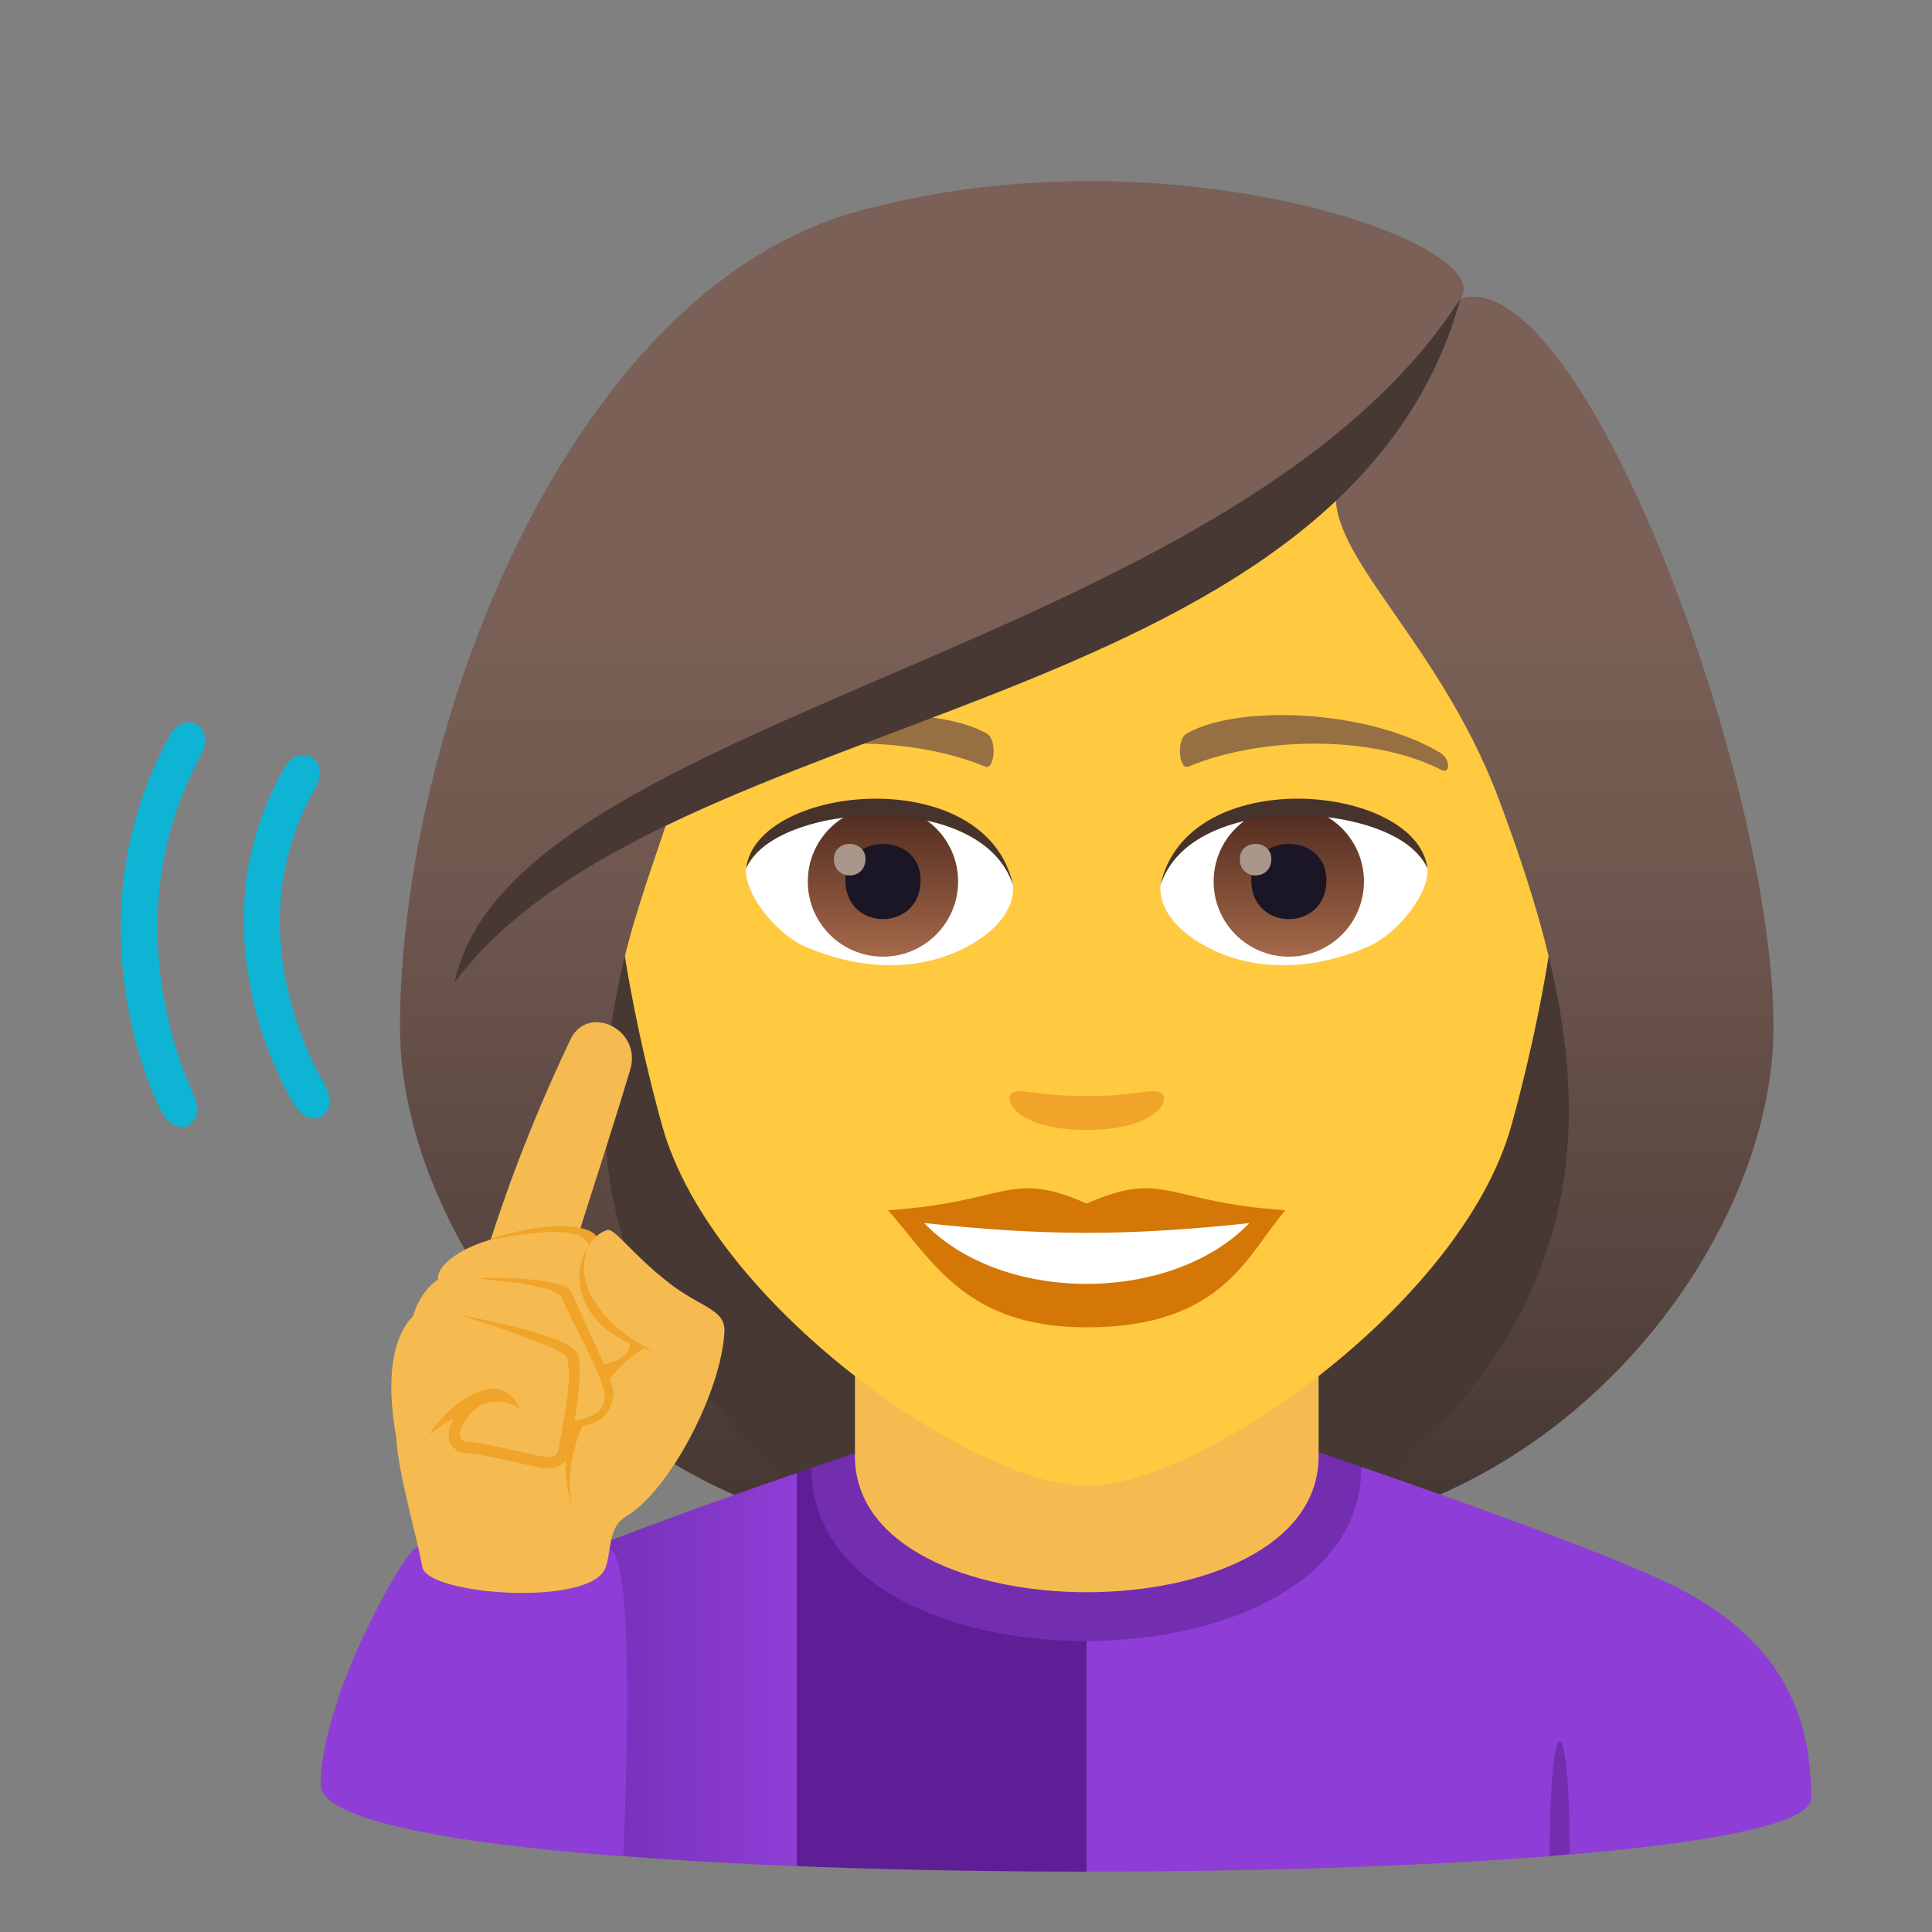 <?xml version="1.0" encoding="utf-8"?>
<!-- Generator: Adobe Illustrator 15.0.0, SVG Export Plug-In . SVG Version: 6.00 Build 0)  -->
<!DOCTYPE svg PUBLIC "-//W3C//DTD SVG 1.1//EN" "http://www.w3.org/Graphics/SVG/1.1/DTD/svg11.dtd">
<svg version="1.1" id="Layer_1" xmlns:x="http://ns.adobe.com/Extensibility/1.0/" xmlns:i="http://ns.adobe.com/AdobeIllustrator/10.0/" xmlns:graph="http://ns.adobe.com/Graphs/1.0/"
	 xmlns="http://www.w3.org/2000/svg" xmlns:xlink="http://www.w3.org/1999/xlink" xmlns:a="http://ns.adobe.com/AdobeSVGViewerExtensions/3.0/"
	 x="0px" y="0px" width="64px" height="64px" viewBox="0 0 64 64" enable-background="new 0 0 64 64" xml:space="preserve">
<rect x="0" y="0" width="64" height="64" fill="#808080" stroke="none"/>
<path fill="#473834" d="M43.582,50.741c15.168-6.066,13.65-20.475,13.65-20.475H14.766c0,0-1.516,14.409,13.648,20.475
	c0,0,3.035,0.76,7.583,0.76C40.549,51.501,43.582,50.741,43.582,50.741z"/>
<linearGradient id="SVGID_1_" gradientUnits="userSpaceOnUse" x1="52.416" y1="51.497" x2="52.416" y2="6.116" gradientTransform="matrix(1 0 0 1 -1.25 0)">
	<stop  offset="0.05" style="stop-color:#473834"/>
	<stop  offset="0.227" style="stop-color:#594640"/>
	<stop  offset="0.52" style="stop-color:#715950"/>
	<stop  offset="0.7" style="stop-color:#7A6056"/>
	<a:midPointStop  offset="0.05" style="stop-color:#473834"/>
	<a:midPointStop  offset="0.4" style="stop-color:#473834"/>
	<a:midPointStop  offset="0.7" style="stop-color:#7A6056"/>
</linearGradient>
<path fill="url(#SVGID_1_)" d="M51.332,31.805c1.553,6.532,0.734,12.999-7.75,18.937c9.102-1.516,15.168-10.109,15.168-16.703
	L51.332,31.805z"/>
<linearGradient id="SVGID_2_" gradientUnits="userSpaceOnUse" x1="1758.729" y1="51.497" x2="1758.729" y2="6.116" gradientTransform="matrix(-1 0 0 1 1779.564 0)">
	<stop  offset="0.05" style="stop-color:#473834"/>
	<stop  offset="0.227" style="stop-color:#594640"/>
	<stop  offset="0.52" style="stop-color:#715950"/>
	<stop  offset="0.7" style="stop-color:#7A6056"/>
	<a:midPointStop  offset="0.05" style="stop-color:#473834"/>
	<a:midPointStop  offset="0.4" style="stop-color:#473834"/>
	<a:midPointStop  offset="0.7" style="stop-color:#7A6056"/>
</linearGradient>
<path fill="url(#SVGID_2_)" d="M20.667,31.805c-1.551,6.532-0.732,12.999,7.752,18.937C19.317,49.226,13.25,40.632,13.25,34.038
	L20.667,31.805z"/>
<linearGradient id="SVGID_3_" gradientUnits="userSpaceOnUse" x1="12.001" y1="55.297" x2="60" y2="55.297">
	<stop  offset="0" style="stop-color:#5D1E96"/>
	<stop  offset="0.3" style="stop-color:#8E3ED6"/>
	<a:midPointStop  offset="0" style="stop-color:#5D1E96"/>
	<a:midPointStop  offset="0.5" style="stop-color:#5D1E96"/>
	<a:midPointStop  offset="0.3" style="stop-color:#8E3ED6"/>
</linearGradient>
<path fill="url(#SVGID_3_)" d="M16.254,52.718c2.402-1.289,10.626-4.088,10.626-4.088l18.217-0.035c0,0,8.315,2.826,10.702,4.119
	c3.471,1.873,4.2,4.43,4.2,6.846c0,3.254-48,3.254-48,0C12,57.14,12.775,54.583,16.254,52.718z"/>
<path fill="#732EB0" d="M51.999,61.417l-0.665,0.066C51.334,56.448,51.999,56.382,51.999,61.417z"/>
<path fill="#732EB0" d="M26.88,48.63c0,7.668,18.217,7.633,18.217-0.035l-1.639-0.566h-14.84L26.88,48.63z"/>
<path fill="#F5BB51" d="M28.321,48.243c0,6.002,15.359,6.002,15.359,0c0-2.043,0-6.641,0-6.641H28.321
	C28.321,41.603,28.321,46.2,28.321,48.243z"/>
<path fill="#FFC940" d="M36,8.276c-11.005,0-16.306,8.962-15.644,20.485c0.137,2.315,0.781,5.658,1.576,8.519
	C23.583,43.231,32.292,49.226,36,49.226c3.707,0,12.416-5.994,14.068-11.945c0.795-2.861,1.439-6.204,1.574-8.519
	C52.305,17.238,47.006,8.276,36,8.276z"/>
<path fill="#D47706" d="M35.998,39.87c-2.578-1.135-2.6-0.045-6.58,0.221c1.494,1.697,2.594,3.879,6.578,3.879
	c4.574,0,5.348-2.479,6.586-3.879C38.596,39.825,38.58,38.735,35.998,39.87z"/>
<path fill="#FFFFFF" d="M30.614,40.515c2.599,2.705,8.205,2.668,10.771,0.002C37.383,40.946,34.615,40.946,30.614,40.515z"/>
<path fill="#966F42" d="M47.693,24.927c-2.391-1.425-6.68-1.601-8.377-0.629c-0.359,0.196-0.264,1.226,0.049,1.097
	c2.42-1.008,6.107-1.058,8.379,0.108C48.049,25.657,48.057,25.134,47.693,24.927z"/>
<path fill="#966F42" d="M24.305,24.927c2.391-1.425,6.678-1.601,8.379-0.629c0.359,0.196,0.264,1.226-0.049,1.097
	c-2.422-1.008-6.105-1.06-8.381,0.108C23.95,25.657,23.944,25.134,24.305,24.927z"/>
<path fill="#F0A429" d="M38.473,36.214c-0.262-0.184-0.877,0.098-2.475,0.098s-2.211-0.281-2.473-0.098
	c-0.314,0.221,0.184,1.217,2.473,1.217S38.789,36.435,38.473,36.214z"/>
<path id="Path_91_" fill="#FFFFFF" d="M33.551,29.25c0.094,0.727-0.4,1.591-1.769,2.238c-0.869,0.412-2.678,0.896-5.055-0.107
	c-1.066-0.448-2.104-1.846-2.01-2.62C26.004,26.333,32.346,25.977,33.551,29.25z"/>
<linearGradient id="Oval_1_" gradientUnits="userSpaceOnUse" x1="-423.781" y1="477.44" x2="-423.781" y2="478.199" gradientTransform="matrix(6.57 0 0 -6.57 2813.53 3168.528)">
	<stop  offset="0" style="stop-color:#A6694A"/>
	<stop  offset="1" style="stop-color:#4F2A1E"/>
	<a:midPointStop  offset="0" style="stop-color:#A6694A"/>
	<a:midPointStop  offset="0.5" style="stop-color:#A6694A"/>
	<a:midPointStop  offset="1" style="stop-color:#4F2A1E"/>
</linearGradient>
<circle id="Oval_12_" fill="url(#Oval_1_)" cx="29.249" cy="29.201" r="2.49"/>
<path id="Path_90_" fill="#1A1626" d="M28.004,29.156c0,1.723,2.492,1.723,2.492,0C30.497,27.556,28.004,27.556,28.004,29.156z"/>
<path id="Path_89_" fill="#AB968C" d="M27.625,28.458c0,0.723,1.045,0.723,1.045,0C28.67,27.789,27.625,27.789,27.625,28.458z"/>
<path id="Path_88_" fill="#45332C" d="M33.563,29.346c-1.011-3.251-7.908-2.771-8.845-0.585
	C25.065,25.962,32.702,25.223,33.563,29.346z"/>
<path id="Path_87_" fill="#FFFFFF" d="M38.447,29.25c-0.092,0.727,0.402,1.591,1.771,2.238c0.869,0.412,2.678,0.896,5.055-0.107
	c1.066-0.448,2.104-1.846,2.01-2.62C45.996,26.333,39.654,25.977,38.447,29.25z"/>
<linearGradient id="Oval_2_" gradientUnits="userSpaceOnUse" x1="-424.433" y1="477.44" x2="-424.433" y2="478.199" gradientTransform="matrix(6.57 0 0 -6.57 2831.261 3168.528)">
	<stop  offset="0" style="stop-color:#A6694A"/>
	<stop  offset="1" style="stop-color:#4F2A1E"/>
	<a:midPointStop  offset="0" style="stop-color:#A6694A"/>
	<a:midPointStop  offset="0.5" style="stop-color:#A6694A"/>
	<a:midPointStop  offset="1" style="stop-color:#4F2A1E"/>
</linearGradient>
<circle id="Oval_11_" fill="url(#Oval_2_)" cx="42.693" cy="29.201" r="2.49"/>
<path id="Path_86_" fill="#1A1626" d="M41.449,29.156c0,1.723,2.492,1.723,2.492,0C43.941,27.556,41.449,27.556,41.449,29.156z"/>
<path id="Path_85_" fill="#AB968C" d="M41.07,28.458c0,0.723,1.045,0.723,1.045,0C42.115,27.789,41.07,27.789,41.07,28.458z"/>
<path id="Path_84_" fill="#45332C" d="M38.438,29.346c1.01-3.249,7.902-2.784,8.846-0.585
	C46.934,25.962,39.299,25.223,38.438,29.346z"/>
<linearGradient id="SVGID_4_" gradientUnits="userSpaceOnUse" x1="37.25" y1="51.499" x2="37.25" y2="6.114" gradientTransform="matrix(1 0 0 1 -1.25 0)">
	<stop  offset="0.05" style="stop-color:#473834"/>
	<stop  offset="0.227" style="stop-color:#594640"/>
	<stop  offset="0.52" style="stop-color:#715950"/>
	<stop  offset="0.7" style="stop-color:#7A6056"/>
	<a:midPointStop  offset="0.05" style="stop-color:#473834"/>
	<a:midPointStop  offset="0.4" style="stop-color:#473834"/>
	<a:midPointStop  offset="0.7" style="stop-color:#7A6056"/>
</linearGradient>
<path fill="url(#SVGID_4_)" d="M48.385,9.884c1.258-1.794-9.387-5.582-19.437-3.023C18.909,9.16,13.25,24.201,13.25,34.038
	c0.898,0.713,6.396-1.065,7.416-2.233c0.416-1.721,1.072-3.493,1.684-5.329c7.539-4.365,16.07-5.393,21.992-10.617
	c-0.76,2.275,3.256,5.145,5.309,10.617c0.666,1.775,1.26,3.554,1.682,5.329c1.674,1.541,5.014,2.267,7.418,2.233
	C58.75,25.717,52.408,8.723,48.385,9.884z"/>
<path fill="#473834" d="M15.057,32.541c6.945-9.247,29.439-8.62,33.328-22.657C40.834,21.666,16.956,23.653,15.057,32.541z"/>
<path fill="#8E3ED6" d="M10.625,59.132c0-2.762,2.467-7.16,3.031-7.754c1.053-1.104,5.824-0.666,6.635,0.021
	s0.356,10.088,0.356,10.088S10.625,60.888,10.625,59.132z"/>
<path fill="#F5BB51" d="M21.819,42.222c-1.18,0.689-5.258,1.887-7.215,1.109c-0.703-0.279-2.121,0.73-1.479,4.266v0.002
	c0.061,1.221,0.695,3.324,0.865,4.313c0.162,0.93,5.635,1.336,6.076,0c0.201-0.613,0.086-1.33,0.666-1.674
	c1.449-0.855,3.16-4.129,3.266-6.115C24.042,43.298,23.079,43.331,21.819,42.222z"/>
<path fill="#F5BB51" d="M16.03,41.792c0.924-3.057,2.07-5.686,2.865-7.355c0.572-1.203,2.389-0.35,1.979,1.01
	c-1.043,3.459-1.85,5.715-1.947,6.346C18.827,42.421,16.03,41.792,16.03,41.792z"/>
<path fill="#F0A429" d="M20.938,44.55l0.457,0.102c-1.227,0.518-2.885,3.195-2.457,5.17C18.194,47.757,19.682,45.149,20.938,44.55z"
	/>
<path fill="#F5BB51" d="M14.698,42.724c-0.648-0.602,0.502-1.314,1.279-1.572c1.838-0.613,3.631-0.611,3.809-0.1
	s1.498,3.111,1.309,3.443C19.805,46.747,16.245,44.151,14.698,42.724z"/>
<path fill="#F0A429" d="M19.786,41.009c-0.178-0.512-1.975-0.553-3.656,0.092c1.893-0.387,3.16-0.414,3.338,0.098
	s1.439,2.725,1.408,3.264c-0.051,0.932-1.668,0.68-1.566,0.992c1.379,0.029,1.754-0.6,1.861-1.037
	C21.26,44.048,19.963,41.521,19.786,41.009z"/>
<path fill="#F5BB51" d="M21.641,44.765c-3.129-1.102-2.627-3.656-1.537-4.018c0.266-0.09,0.857,0.865,2.334,1.971
	C22.682,42.899,21.735,44.718,21.641,44.765z"/>
<path fill="#F0A429" d="M19.493,41.284c-0.639,0.945-0.389,2.84,2.148,3.48C20.118,43.999,18.917,42.653,19.493,41.284z"/>
<path fill="#F5BB51" d="M13.854,44.53c-0.65-0.6,0.303-2.352,1.119-2.262c2.178,0.238,3.791,0.078,3.969,0.592
	c0.176,0.512,1.498,3.111,1.309,3.441C18.961,48.556,15.401,45.96,13.854,44.53z"/>
<path fill="#F0A429" d="M18.942,42.817c-0.178-0.512-2.775-0.518-3.066-0.467c-0.201,0.033,2.572,0.143,2.748,0.654
	c0.178,0.514,1.438,2.725,1.408,3.266c-0.051,0.93-1.393,0.676-1.293,0.988c1.379,0.029,1.482-0.598,1.588-1.035
	C20.417,45.856,19.118,43.329,18.942,42.817z"/>
<path fill="#F0A429" d="M19.12,44.823c-0.324-0.641-3.854-1.25-3.854-1.25s3.369,1.055,3.498,1.373
	c0.273,0.688-0.23,2.746-0.252,2.99s-0.123,0.33-0.393,0.33c-0.279,0-2.131-0.504-2.637-0.504c-0.604,0,0.008-1.262,0.834-1.322
	c0.711-0.049,0.939,0.285,0.939,0.285s-0.303-0.775-0.949-0.719c-1.121,0.098-2.066,1.41-2.063,1.506
	c0.439-0.379,0.783-0.506,0.783-0.506c-0.447,0.834,0.125,1.133,0.455,1.133c0.455,0,2.307,0.504,2.637,0.504
	c0.586,0,0.742-0.367,0.768-0.676C18.911,47.731,19.391,45.358,19.12,44.823z"/>
<path fill="#0FB4D4" d="M9.418,25.444c-3.131,5.473,0.174,10.905,0.314,11.133c0.619,0.992,1.604,0.275,0.99-0.721
	c-0.123-0.2-3.006-4.968-0.291-9.718C11.002,25.145,9.92,24.56,9.418,25.444z"/>
<path fill="#0FB4D4" d="M5.614,24.376C2.227,30.611,5.202,36.54,5.331,36.788c0.545,1.058,1.586,0.435,1.045-0.62
	c-0.027-0.057-2.762-5.542,0.27-11.125C7.19,24.041,6.098,23.487,5.614,24.376z"/>
</svg>
